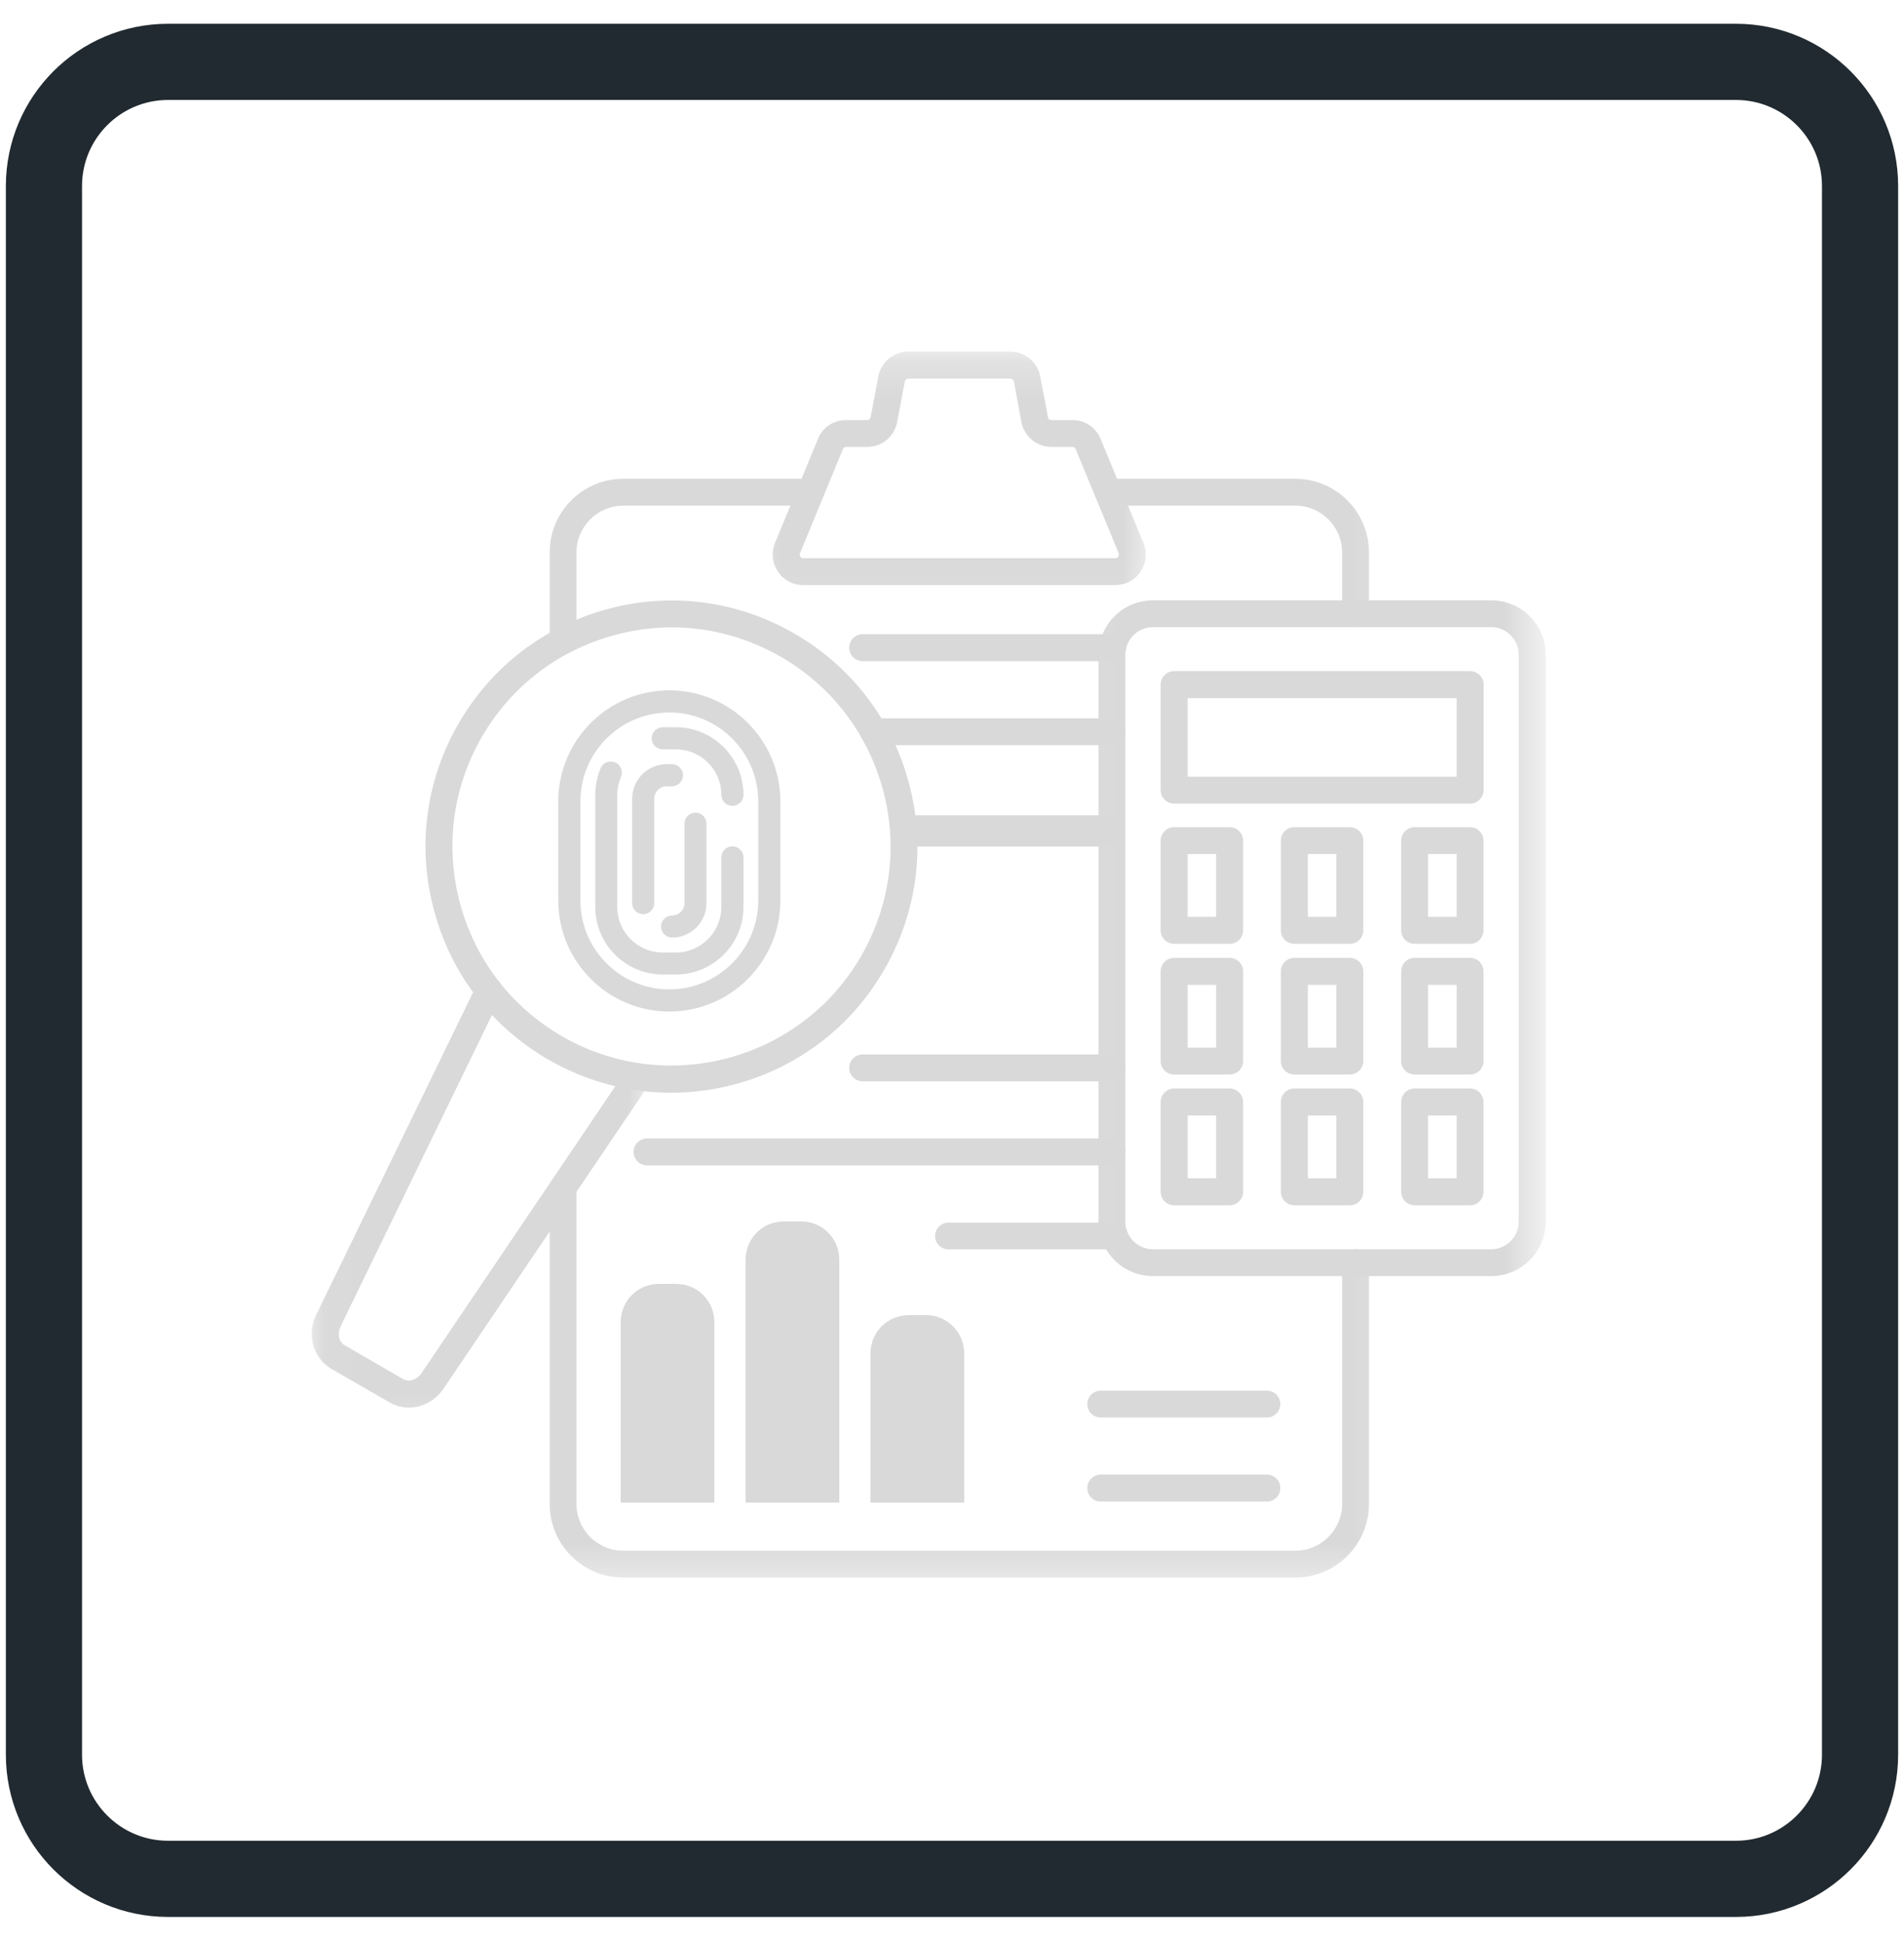 <svg xmlns="http://www.w3.org/2000/svg" width="50" height="51" viewBox="0 0 50 51" fill="none"><g clip-path="url(#clip0_517_10674)"><path d="M45.586 1.624H4.414C2.614 1.624 1.154 3.083 1.154 4.884V46.056C1.154 47.856 2.614 49.316 4.414 49.316H45.586C47.386 49.316 48.846 47.856 48.846 46.056V4.884C48.846 3.083 47.386 1.624 45.586 1.624Z" stroke="#212A30" stroke-width="2" stroke-miterlimit="10"></path><mask id="mask0_517_10674" style="mask-type:luminance" maskUnits="userSpaceOnUse" x="13" y="11" width="24" height="31"><path d="M13.84 11.56H36.8V41.596H13.84V11.56Z" fill="white"></path></mask><g mask="url(#mask0_517_10674)"><path d="M34.015 41.408H16.368C15.301 41.408 14.434 40.541 14.434 39.474V31.175C14.434 30.979 14.592 30.821 14.788 30.821C14.98 30.821 15.138 30.979 15.138 31.175V39.474C15.138 40.153 15.689 40.704 16.368 40.704H34.015C34.694 40.704 35.245 40.153 35.245 39.474V33.144C35.245 32.948 35.403 32.79 35.596 32.79C35.792 32.79 35.95 32.948 35.95 33.144V39.474C35.95 40.541 35.083 41.408 34.015 41.408ZM14.788 17.176C14.592 17.176 14.434 17.018 14.434 16.821V14.502C14.434 13.434 15.301 12.567 16.368 12.567H21.284C21.48 12.567 21.639 12.725 21.639 12.918C21.639 13.114 21.48 13.272 21.284 13.272H16.368C15.689 13.272 15.138 13.823 15.138 14.502V16.821C15.138 17.018 14.98 17.176 14.788 17.176ZM35.596 16.462C35.403 16.462 35.245 16.304 35.245 16.112V14.502C35.245 13.823 34.694 13.272 34.015 13.272H29.1C28.903 13.272 28.745 13.114 28.745 12.918C28.745 12.725 28.903 12.567 29.1 12.567H34.015C35.083 12.567 35.95 13.434 35.95 14.502V16.112C35.95 16.304 35.792 16.462 35.596 16.462Z" fill="#D9D9D9"></path></g><mask id="mask1_517_10674" style="mask-type:luminance" maskUnits="userSpaceOnUse" x="19" y="9" width="12" height="7"><path d="M19.307 9.229H30.24V15.934H19.307V9.229Z" fill="white"></path></mask><g mask="url(#mask1_517_10674)"><path d="M29.287 15.357H21.096C20.822 15.357 20.579 15.229 20.429 15.003C20.276 14.776 20.25 14.503 20.352 14.251L21.48 11.522C21.604 11.214 21.89 11.027 22.219 11.027H22.77C22.817 11.027 22.855 10.997 22.864 10.945L23.064 9.886C23.133 9.506 23.466 9.229 23.85 9.229H26.528C26.917 9.229 27.246 9.506 27.318 9.886L27.519 10.945C27.527 10.997 27.566 11.027 27.613 11.027H28.16C28.493 11.027 28.775 11.214 28.903 11.522L30.026 14.251C30.133 14.503 30.103 14.776 29.953 15.003C29.804 15.229 29.56 15.357 29.287 15.357ZM22.223 11.731C22.18 11.731 22.151 11.753 22.134 11.791L21.01 14.52C20.993 14.554 20.997 14.58 21.019 14.61C21.036 14.64 21.057 14.652 21.096 14.652H29.287C29.326 14.652 29.347 14.64 29.368 14.61C29.385 14.58 29.39 14.554 29.377 14.52L28.249 11.791C28.232 11.753 28.202 11.731 28.164 11.731H27.613C27.229 11.731 26.895 11.458 26.823 11.078L26.626 10.014C26.614 9.967 26.579 9.937 26.532 9.937H23.855C23.803 9.937 23.769 9.967 23.761 10.014L23.56 11.078C23.487 11.458 23.159 11.731 22.774 11.731H22.223Z" fill="#D9D9D9"></path></g><path d="M29.215 17.355H22.655C22.459 17.355 22.301 17.197 22.301 17.001C22.301 16.805 22.459 16.646 22.655 16.646H29.215C29.412 16.646 29.57 16.805 29.57 17.001C29.57 17.197 29.412 17.355 29.215 17.355Z" fill="#D9D9D9"></path><path d="M29.198 19.559H22.941C22.745 19.559 22.587 19.401 22.587 19.205C22.587 19.012 22.745 18.855 22.941 18.855H29.198C29.395 18.855 29.553 19.012 29.553 19.205C29.553 19.401 29.395 19.559 29.198 19.559Z" fill="#D9D9D9"></path><path d="M29.098 22.22H23.997C23.823 22.22 23.68 22.037 23.68 21.813C23.68 21.584 23.823 21.4 23.997 21.4H29.098C29.276 21.4 29.42 21.584 29.42 21.813C29.42 22.037 29.276 22.22 29.098 22.22Z" fill="#D9D9D9"></path><path d="M29.198 28.382H22.655C22.459 28.382 22.301 28.224 22.301 28.028C22.301 27.836 22.459 27.678 22.655 27.678H29.198C29.395 27.678 29.553 27.836 29.553 28.028C29.553 28.224 29.395 28.382 29.198 28.382Z" fill="#D9D9D9"></path><path d="M29.198 30.591H16.992C16.8 30.591 16.638 30.433 16.638 30.236C16.638 30.04 16.8 29.882 16.992 29.882H29.203C29.395 29.882 29.553 30.04 29.553 30.236C29.553 30.433 29.395 30.591 29.198 30.591Z" fill="#D9D9D9"></path><path d="M29.266 32.794H24.91C24.718 32.794 24.556 32.636 24.556 32.444C24.556 32.248 24.718 32.09 24.91 32.09H29.266C29.463 32.09 29.621 32.248 29.621 32.444C29.621 32.636 29.463 32.794 29.266 32.794Z" fill="#D9D9D9"></path><path d="M33.268 37.207H28.907C28.711 37.207 28.553 37.049 28.553 36.856C28.553 36.66 28.711 36.502 28.907 36.502H33.268C33.464 36.502 33.622 36.66 33.622 36.856C33.622 37.049 33.464 37.207 33.268 37.207Z" fill="#D9D9D9"></path><path d="M33.268 39.414H28.907C28.711 39.414 28.553 39.256 28.553 39.06C28.553 38.863 28.711 38.705 28.907 38.705H33.268C33.464 38.705 33.622 38.863 33.622 39.06C33.622 39.256 33.464 39.414 33.268 39.414Z" fill="#D9D9D9"></path><mask id="mask2_517_10674" style="mask-type:luminance" maskUnits="userSpaceOnUse" x="28" y="14" width="13" height="21"><path d="M28.054 14.84H40.413V34.52H28.054V14.84Z" fill="white"></path></mask><g mask="url(#mask2_517_10674)"><path d="M39.162 33.495H30.274C29.488 33.495 28.848 32.854 28.848 32.068V17.184C28.848 16.398 29.488 15.758 30.274 15.758H39.162C39.952 15.758 40.592 16.398 40.592 17.184V32.068C40.592 32.854 39.952 33.495 39.162 33.495ZM30.274 16.462C29.877 16.462 29.552 16.787 29.552 17.184V32.068C29.552 32.465 29.877 32.79 30.274 32.79H39.162C39.559 32.79 39.883 32.465 39.883 32.068V17.184C39.883 16.787 39.559 16.462 39.162 16.462H30.274Z" fill="#D9D9D9"></path></g><path d="M38.607 21.093H30.834C30.637 21.093 30.48 20.935 30.48 20.742V17.971C30.48 17.774 30.637 17.616 30.834 17.616H38.607C38.799 17.616 38.961 17.774 38.961 17.971V20.742C38.957 20.935 38.799 21.093 38.607 21.093ZM31.189 20.388H38.252V18.325H31.189V20.388Z" fill="#D9D9D9"></path><path d="M38.607 24.774H37.146C36.954 24.774 36.796 24.616 36.796 24.42V22.062C36.796 21.87 36.954 21.712 37.146 21.712H38.607C38.799 21.712 38.957 21.87 38.957 22.062V24.42C38.957 24.616 38.799 24.774 38.607 24.774ZM37.501 24.065H38.252V22.417H37.501V24.065Z" fill="#D9D9D9"></path><path d="M38.607 28.204H37.146C36.954 28.204 36.796 28.046 36.796 27.854V25.496C36.796 25.3 36.954 25.142 37.146 25.142H38.607C38.799 25.142 38.957 25.3 38.957 25.496V27.854C38.957 28.046 38.799 28.204 38.607 28.204ZM37.501 27.499H38.252V25.851H37.501V27.499Z" fill="#D9D9D9"></path><path d="M38.607 31.637H37.146C36.954 31.637 36.796 31.479 36.796 31.282V28.925C36.796 28.733 36.954 28.57 37.146 28.57H38.607C38.799 28.57 38.957 28.733 38.957 28.925V31.282C38.957 31.479 38.799 31.637 38.607 31.637ZM37.501 30.928H38.252V29.279H37.501V30.928Z" fill="#D9D9D9"></path><path d="M32.29 24.774H30.834C30.637 24.774 30.48 24.616 30.48 24.42V22.062C30.48 21.87 30.637 21.712 30.834 21.712H32.29C32.487 21.712 32.645 21.87 32.645 22.062V24.42C32.645 24.616 32.487 24.774 32.29 24.774ZM31.189 24.065H31.936V22.417H31.189V24.065Z" fill="#D9D9D9"></path><path d="M35.447 24.774H33.99C33.794 24.774 33.636 24.616 33.636 24.42V22.062C33.636 21.87 33.794 21.712 33.99 21.712H35.447C35.643 21.712 35.801 21.87 35.801 22.062V24.42C35.801 24.616 35.643 24.774 35.447 24.774ZM34.345 24.065H35.092V22.417H34.345V24.065Z" fill="#D9D9D9"></path><path d="M32.29 28.204H30.834C30.637 28.204 30.48 28.046 30.48 27.854V25.496C30.48 25.3 30.637 25.142 30.834 25.142H32.29C32.487 25.142 32.645 25.3 32.645 25.496V27.854C32.645 28.046 32.487 28.204 32.29 28.204ZM31.189 27.499H31.936V25.851H31.189V27.499Z" fill="#D9D9D9"></path><path d="M35.447 28.204H33.99C33.794 28.204 33.636 28.046 33.636 27.854V25.496C33.636 25.3 33.794 25.142 33.99 25.142H35.447C35.643 25.142 35.801 25.3 35.801 25.496V27.854C35.801 28.046 35.643 28.204 35.447 28.204ZM34.345 27.499H35.092V25.851H34.345V27.499Z" fill="#D9D9D9"></path><path d="M32.29 31.637H30.834C30.637 31.637 30.48 31.479 30.48 31.282V28.925C30.48 28.733 30.637 28.57 30.834 28.57H32.29C32.487 28.57 32.645 28.733 32.645 28.925V31.282C32.645 31.479 32.487 31.637 32.29 31.637ZM31.189 30.928H31.936V29.279H31.189V30.928Z" fill="#D9D9D9"></path><path d="M35.447 31.637H33.99C33.794 31.637 33.636 31.479 33.636 31.282V28.925C33.636 28.733 33.794 28.57 33.99 28.57H35.447C35.643 28.57 35.801 28.733 35.801 28.925V31.282C35.801 31.479 35.643 31.637 35.447 31.637ZM34.345 30.928H35.092V29.279H34.345V30.928Z" fill="#D9D9D9"></path><path d="M17.624 28.682C16.505 28.682 15.398 28.387 14.403 27.815C12.909 26.952 11.841 25.56 11.397 23.894C10.948 22.229 11.179 20.486 12.042 18.991C12.904 17.501 14.297 16.433 15.962 15.985C17.628 15.536 19.366 15.767 20.861 16.63C22.356 17.492 23.423 18.884 23.867 20.55C24.316 22.216 24.085 23.958 23.223 25.449C22.364 26.944 20.972 28.011 19.302 28.46C18.747 28.609 18.183 28.682 17.624 28.682ZM17.641 16.467C17.141 16.467 16.641 16.535 16.146 16.668C14.66 17.065 13.421 18.017 12.652 19.346C11.884 20.678 11.683 22.224 12.08 23.71C12.477 25.192 13.43 26.431 14.758 27.2C17.504 28.784 21.027 27.84 22.612 25.099C23.381 23.766 23.586 22.216 23.188 20.734C22.787 19.252 21.839 18.009 20.506 17.24C19.622 16.732 18.64 16.467 17.641 16.467Z" fill="#D9D9D9"></path><mask id="mask3_517_10674" style="mask-type:luminance" maskUnits="userSpaceOnUse" x="8" y="24" width="10" height="14"><path d="M8.045 24.68H17.12V37.8H8.045V24.68Z" fill="white"></path></mask><g mask="url(#mask3_517_10674)"><path d="M10.739 36.946C10.564 36.946 10.389 36.903 10.227 36.809L8.702 35.929C8.22 35.647 8.049 35.036 8.305 34.507L12.521 25.846C12.606 25.671 12.819 25.598 12.995 25.683C13.17 25.769 13.242 25.978 13.157 26.153L8.942 34.819C8.865 34.981 8.877 35.212 9.057 35.314L10.577 36.194C10.761 36.301 10.966 36.194 11.068 36.044L16.462 28.062C16.573 27.9 16.791 27.861 16.954 27.968C17.116 28.079 17.159 28.297 17.048 28.459L11.653 36.441C11.436 36.766 11.09 36.946 10.739 36.946Z" fill="#D9D9D9"></path></g><path d="M17.576 26.551C15.968 26.551 14.66 25.243 14.66 23.634V21.036C14.66 19.428 15.968 18.12 17.576 18.12C19.185 18.12 20.493 19.428 20.493 21.036V23.634C20.493 25.243 19.185 26.551 17.576 26.551ZM17.576 18.701C16.29 18.701 15.241 19.746 15.241 21.036V23.634C15.241 24.921 16.29 25.97 17.576 25.97C18.863 25.97 19.912 24.921 19.912 23.634V21.036C19.912 19.746 18.863 18.701 17.576 18.701Z" fill="#D9D9D9"></path><path d="M17.747 25.579H17.405C16.426 25.579 15.632 24.785 15.632 23.806V20.865C15.632 20.62 15.681 20.386 15.775 20.162C15.838 20.015 16.009 19.949 16.156 20.012C16.303 20.075 16.37 20.246 16.307 20.393C16.244 20.544 16.209 20.701 16.209 20.865V23.806C16.209 24.463 16.744 25.002 17.405 25.002H17.747C18.408 25.002 18.943 24.463 18.943 23.806V22.505C18.943 22.344 19.073 22.215 19.233 22.215C19.391 22.215 19.524 22.344 19.524 22.505V23.806C19.524 24.785 18.726 25.579 17.747 25.579ZM19.233 21.152C19.073 21.152 18.943 21.023 18.943 20.865C18.943 20.204 18.408 19.669 17.747 19.669H17.405C17.244 19.669 17.114 19.54 17.114 19.379C17.114 19.218 17.244 19.089 17.405 19.089H17.747C18.726 19.089 19.524 19.886 19.524 20.865C19.524 21.023 19.391 21.152 19.233 21.152Z" fill="#D9D9D9"></path><path d="M17.646 24.61C17.489 24.61 17.359 24.481 17.359 24.32C17.359 24.163 17.489 24.03 17.646 24.03C17.828 24.03 17.975 23.887 17.975 23.705V21.621C17.975 21.46 18.104 21.33 18.262 21.33C18.422 21.33 18.552 21.46 18.552 21.621V23.705C18.552 24.205 18.146 24.61 17.646 24.61ZM16.891 23.995C16.73 23.995 16.601 23.866 16.601 23.705V20.963C16.601 20.467 17.006 20.058 17.506 20.058H17.646C17.807 20.058 17.936 20.191 17.936 20.348C17.936 20.509 17.807 20.638 17.646 20.638H17.506C17.324 20.638 17.181 20.785 17.181 20.963V23.705C17.181 23.866 17.048 23.995 16.891 23.995Z" fill="#D9D9D9"></path><path d="M19.58 33.06C19.58 32.507 20.028 32.06 20.58 32.06H21.04C21.592 32.06 22.04 32.507 22.04 33.06V39.44H19.58V33.06Z" fill="#D9D9D9"></path><path d="M16.3 34.7C16.3 34.148 16.747 33.7 17.3 33.7H17.76C18.312 33.7 18.76 34.148 18.76 34.7V39.44H16.3V34.7Z" fill="#D9D9D9"></path><path d="M22.86 35.52C22.86 34.967 23.308 34.52 23.86 34.52H24.32C24.873 34.52 25.32 34.967 25.32 35.52V39.44H22.86V35.52Z" fill="#D9D9D9"></path></g><defs><clipPath id="clip0_517_10674"><rect width="50" height="50" fill="white" transform="translate(0 0.47)"></rect></clipPath></defs></svg>